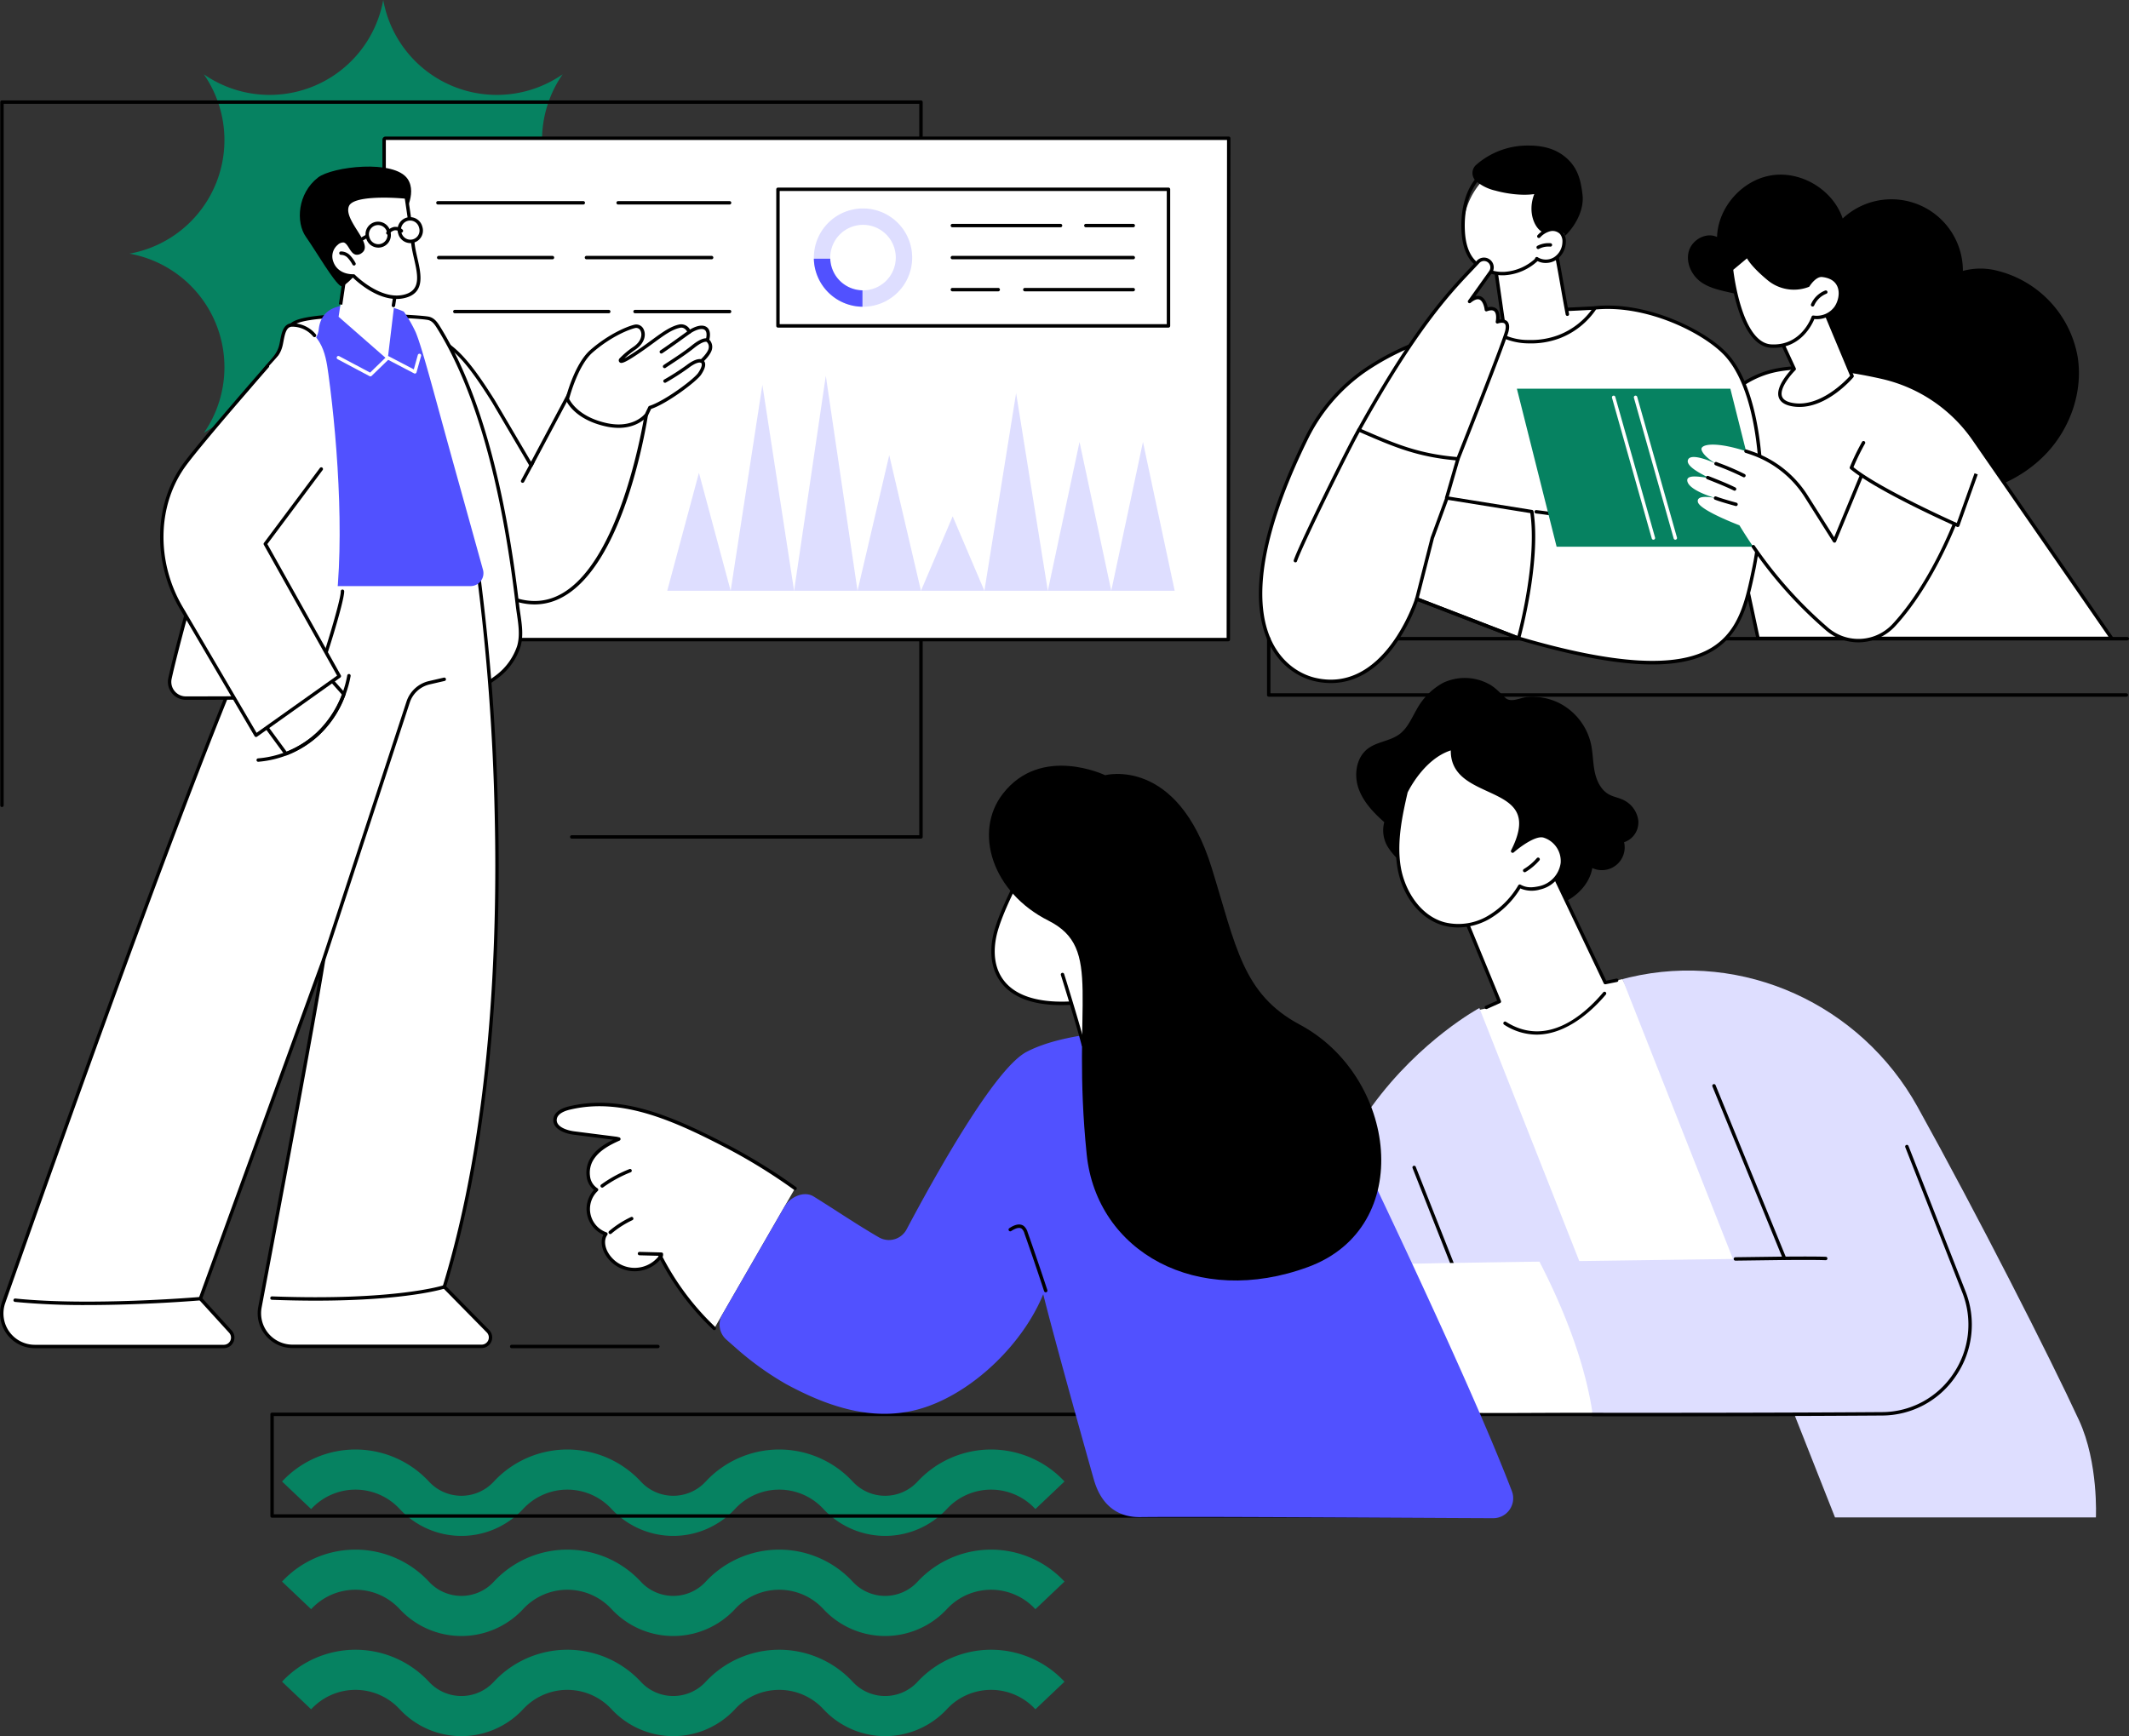 <svg xmlns="http://www.w3.org/2000/svg" width="746.888" height="609.206" viewBox="0 0 746.888 609.206"><rect x="0" y="0" width="746.888" height="609.206" fill="#333333" stroke="none"/><g transform="translate(-1001.056 -209.015)"><g transform="translate(-922.863 -156.982)"><g transform="translate(2022.863 874.632)"><path d="M2234.442,904.94a29.581,29.581,0,0,1-21.62-9.409,21.115,21.115,0,0,0-31.088,0,29.545,29.545,0,0,1-43.24,0,21.116,21.116,0,0,0-31.089,0,29.544,29.544,0,0,1-43.24,0,21.115,21.115,0,0,0-31.089,0l-10.213-9.685a35.187,35.187,0,0,1,51.515,0,15.473,15.473,0,0,0,22.814,0,35.186,35.186,0,0,1,51.514,0,15.473,15.473,0,0,0,22.814,0,35.186,35.186,0,0,1,51.514,0,15.473,15.473,0,0,0,22.814,0,35.186,35.186,0,0,1,51.514,0l-10.212,9.685a21.115,21.115,0,0,0-31.089,0A29.581,29.581,0,0,1,2234.442,904.94Z" transform="translate(-2022.863 -874.632)" fill="#068261"></path></g><g transform="translate(2022.863 909.763)"><path d="M2234.442,954.858a29.581,29.581,0,0,1-21.62-9.409,21.114,21.114,0,0,0-31.088,0,29.545,29.545,0,0,1-43.24,0,21.115,21.115,0,0,0-31.089,0,29.544,29.544,0,0,1-43.24,0,21.114,21.114,0,0,0-31.089,0l-10.213-9.685a35.186,35.186,0,0,1,51.515,0,15.475,15.475,0,0,0,22.814,0,35.185,35.185,0,0,1,51.514,0,15.475,15.475,0,0,0,22.814,0,35.185,35.185,0,0,1,51.514,0,15.474,15.474,0,0,0,22.814,0,35.186,35.186,0,0,1,51.514,0l-10.212,9.686a21.114,21.114,0,0,0-31.089,0A29.583,29.583,0,0,1,2234.442,954.858Z" transform="translate(-2022.863 -924.55)" fill="#068261"></path></g><g transform="translate(2022.863 944.894)"><path d="M2234.442,1004.777a29.581,29.581,0,0,1-21.62-9.409,21.115,21.115,0,0,0-31.088,0,29.545,29.545,0,0,1-43.24,0,21.116,21.116,0,0,0-31.089,0,29.544,29.544,0,0,1-43.24,0,21.115,21.115,0,0,0-31.089,0l-10.213-9.685a35.187,35.187,0,0,1,51.515,0,15.474,15.474,0,0,0,22.814,0,35.186,35.186,0,0,1,51.514,0,15.474,15.474,0,0,0,22.814,0,35.186,35.186,0,0,1,51.514,0,15.473,15.473,0,0,0,22.814,0,35.186,35.186,0,0,1,51.514,0l-10.212,9.685a21.115,21.115,0,0,0-31.089,0A29.584,29.584,0,0,1,2234.442,1004.777Z" transform="translate(-2022.863 -974.469)" fill="#068261"></path></g></g><g transform="translate(-2983.597 -178.638)"><path d="M4171.978,440.535h0a40.494,40.494,0,0,1-26.07-62.939h0a40.493,40.493,0,0,1-62.939-26.07h0a40.493,40.493,0,0,1-62.938,26.07h0a40.493,40.493,0,0,1-26.07,62.938h0a40.493,40.493,0,0,1,26.07,62.939h0a40.493,40.493,0,0,1,62.938,26.07h0a40.493,40.493,0,0,1,62.939-26.07h0a40.493,40.493,0,0,1,26.07-62.939Z" transform="translate(36.129 36.128)" fill="#068261"></path></g><g transform="translate(667.178 -90.759)"><g transform="translate(333.878 335)"><path d="M657.194,594.049H534.7a.6.6,0,1,1,0-1.2h121.9V336.2h-321.2V582.362a.6.6,0,0,1-1.2,0V335.6a.6.6,0,0,1,.6-.6h322.4a.6.6,0,0,1,.6.6V593.45A.6.6,0,0,1,657.194,594.049Z" transform="translate(-334.109 -335)"></path><g transform="translate(134.155 12.684)"><path d="M1125.7,559.783H829.538V384.391a.533.533,0,0,1,.533-.533h295.77Z" transform="translate(-828.939 -383.259)" fill="#fff"></path><path d="M1124.1,558.778H827.933a.6.6,0,0,1-.6-.6V382.786a1.134,1.134,0,0,1,1.133-1.132h295.77a.6.6,0,0,1,.6.6l-.141,175.925A.6.6,0,0,1,1124.1,558.778Zm-295.562-1.2H1123.5l.14-174.726h-295.1Z" transform="translate(-827.334 -381.654)"></path><g transform="translate(138.173 17.918)"><rect width="136.995" height="47.927" transform="translate(0.599 0.599)" fill="#fff"></rect><path d="M1473.165,496.687h-137a.6.6,0,0,1-.6-.6V448.16a.6.6,0,0,1,.6-.6h137a.6.6,0,0,1,.6.6v47.928A.6.6,0,0,1,1473.165,496.687Zm-136.4-1.2h135.8V448.76h-135.8Z" transform="translate(-1335.57 -447.561)"></path><g transform="translate(13.172 7.32)"><path d="M1401.272,474.484a17.244,17.244,0,1,0,17.253,17.243A17.248,17.248,0,0,0,1401.272,474.484Zm0,28.735a11.492,11.492,0,1,1,11.5-11.492A11.495,11.495,0,0,1,1401.272,503.219Z" transform="translate(-1384.019 -474.484)" fill="#dedeff"></path><path d="M1389.81,539.32h-5.755a17.242,17.242,0,0,0,17.052,16.855v-5.752A11.491,11.491,0,0,1,1389.81,539.32Z" transform="translate(-1384.045 -521.693)" fill="#5151ff"></path></g><g transform="translate(61.183 12.725)"><path d="M1577.3,578.242h-16.083a.6.6,0,1,1,0-1.2H1577.3a.6.6,0,1,1,0,1.2Z" transform="translate(-1560.617 -554.566)"></path><path d="M1692.745,578.242h-38.03a.6.6,0,1,1,0-1.2h38.03a.6.6,0,1,1,0,1.2Z" transform="translate(-1628.697 -554.566)"></path><path d="M1624.666,536.9h-63.449a.6.6,0,1,1,0-1.2h63.449a.6.6,0,1,1,0,1.2Z" transform="translate(-1560.617 -524.466)"></path><path d="M1599.16,495.566h-37.944a.6.6,0,1,1,0-1.2h37.944a.6.6,0,0,1,0,1.2Z" transform="translate(-1560.617 -494.367)"></path><path d="M1750.075,495.566h-16.624a.6.6,0,1,1,0-1.2h16.624a.6.6,0,0,1,0,1.2Z" transform="translate(-1686.026 -494.367)"></path></g></g><g transform="translate(99.919 83.952)"><path d="M1217.113,857.086H1194.86l11.127-41.395Z" transform="translate(-1194.86 -781.642)" fill="#dedeff"></path><path d="M1298.965,774.44h-22.253l11.126-72.253Z" transform="translate(-1254.459 -698.997)" fill="#dedeff"></path><path d="M1380.818,765.894h-22.253l11.127-75.444Z" transform="translate(-1314.058 -690.45)" fill="#dedeff"></path><path d="M1462.67,840.514h-22.253l11.127-47.583Z" transform="translate(-1373.658 -765.07)" fill="#dedeff"></path><path d="M1544.522,898.015h-22.253L1533.4,871.9Z" transform="translate(-1433.257 -822.571)" fill="#dedeff"></path><path d="M1626.375,782.154h-22.253l11.126-69.373Z" transform="translate(-1492.856 -706.71)" fill="#dedeff"></path><path d="M1708.227,828.077h-22.253L1697.1,775.85Z" transform="translate(-1552.456 -752.633)" fill="#dedeff"></path><path d="M1790.079,828.077h-22.253l11.126-52.226Z" transform="translate(-1612.055 -752.633)" fill="#dedeff"></path></g><g transform="translate(18.879 22.657)"><path d="M1169,466.192h-39.094a.6.6,0,1,1,0-1.2H1169a.6.6,0,1,1,0,1.2Z" transform="translate(-1066.089 -464.993)"></path><path d="M948.371,466.192h-51a.6.6,0,1,1,0-1.2h51a.6.6,0,1,1,0,1.2Z" transform="translate(-896.776 -464.993)"></path></g><g transform="translate(19.161 41.882)"><path d="M1132.971,536.9h-43.9a.6.6,0,1,1,0-1.2h43.9a.6.6,0,0,1,0,1.2Z" transform="translate(-1036.641 -535.705)"></path><path d="M938.31,536.9h-39.9a.6.6,0,0,1,0-1.2h39.9a.6.6,0,1,1,0,1.2Z" transform="translate(-897.814 -535.705)"></path></g><g transform="translate(24.813 60.817)"><path d="M1184.895,606.555h-33.16a.6.6,0,1,1,0-1.2h33.16a.6.6,0,1,1,0,1.2Z" transform="translate(-1087.917 -605.356)"></path><path d="M973.186,606.555H919.2a.6.6,0,1,1,0-1.2h53.984a.6.6,0,1,1,0,1.2Z" transform="translate(-918.602 -605.356)"></path></g></g><g transform="translate(94.85 202.667)"><g transform="translate(0 257.794)"><path d="M1096.876,2065.572H683.361a.6.6,0,0,1-.6-.6V2029.29a.6.6,0,0,1,.6-.6h605.648a.6.6,0,1,1,0,1.2H683.961v34.484h412.915a.6.6,0,0,1,0,1.2Z" transform="translate(-682.762 -2028.691)"></path></g><g transform="translate(364.694)"><g transform="translate(0 102.667)"><path d="M2237.581,1501.028l1.663-21.124,49.967-10.736,72.006,144.913-88.04-2.975Z" transform="translate(-2179.569 -1466.157)" fill="#fff"></path><g transform="translate(0 13.154)"><path d="M2139.618,1648.284l-55.979-141.805s-82.6,44.332-53.062,141.805Z" transform="translate(-2024.198 -1506.479)" fill="#dedeff"></path><path d="M2182.762,1776.28a.6.6,0,0,1-.557-.38l-25.627-64.92a.6.6,0,1,1,1.114-.44l25.627,64.92a.6.6,0,0,1-.557.82Z" transform="translate(-2120.557 -1654.786)"></path></g><path d="M2427.49,1461.105l74.569,188.9h91.52s.966-19.171-5.914-34.083c-10.266-22.249-35.922-72.632-56.675-110.036-19.9-35.861-61.14-54.814-101.069-45.384Q2428.706,1460.787,2427.49,1461.105Z" transform="translate(-2317.848 -1458.095)" fill="#dedeff"></path><g transform="translate(9.776 39.833)"><path d="M2406.341,1667.361l-24.745-60.546,67.683,21.363,20.032,51.07a31.1,31.1,0,0,1-28.751,42.447c-31.837.22-71.432.413-101.51.381-3.2-21.233-12.962-42.453-18.681-53.546C2364.264,1667.9,2406.341,1667.361,2406.341,1667.361Z" transform="translate(-2249.626 -1606.215)" fill="#dedeff"></path><path d="M2551.5,1666.578a.6.6,0,0,1-.008-1.2l16.336-.212-24.412-59.732a.6.6,0,0,1,1.11-.454l24.745,60.546a.6.6,0,0,1-.548.826l-17.217.224Z" transform="translate(-2412.001 -1604.609)"></path><path d="M2405.122,1778.383c-7.223,0-13.277,0-17.645-.009a.6.6,0,1,1,0-1.2c17.672.019,62.936.034,101.469-.233a30.111,30.111,0,0,0,25.034-13.457,30.69,30.69,0,0,0,3.2-28.409l-20.032-51.07a.6.6,0,1,1,1.116-.438l20.032,51.07a31.887,31.887,0,0,1-3.324,29.519,31.3,31.3,0,0,1-26.018,13.984C2459.943,1778.342,2427.118,1778.383,2405.122,1778.383Z" transform="translate(-2298.053 -1661.825)"></path><path d="M2066.146,1834.981c12.978-.36,38.264-.779,64.754-1.161,5.719,11.093,15.4,31.795,18.6,53.028-24.687-.026-42.878.328-45.182-.216-7.433-1.754-7.285-10.122-7.285-10.122-10.87-2.079-4.84-10.789-4.84-10.789-16.545-9.02-1.932-15.2-1.932-15.2l-24.735-3.261a6.167,6.167,0,0,1,.625-12.278Z" transform="translate(-2060.157 -1771.505)" fill="#fff"></path><path d="M2649.427,1828.508h-.024c-3.067-.119-8.558-.092-12.568-.072l-1.843.009h0a.6.6,0,0,1,0-1.2l1.841-.008c4.021-.02,9.527-.047,12.62.073a.6.6,0,0,1-.023,1.2Z" transform="translate(-2478.275 -1766.698)"></path></g></g><g transform="translate(16.239)"><path d="M2154.826,1089.116a21.4,21.4,0,0,1,11.453,14.458c.7,3.191.656,6.506,1.3,9.71s2.158,6.479,5.022,8.053c1.434.788,3.084,1.083,4.589,1.726a9.314,9.314,0,0,1,5.7,7.451,7.331,7.331,0,0,1-4.986,7.589,8,8,0,0,1-11.15,9.064c-1.1,6.3-6.6,11.172-12.693,13.114s-12.7,1.409-19,.257c-11.923-2.182-23.561-6.594-33.281-13.832a24.661,24.661,0,0,1-6.564-6.645,11.1,11.1,0,0,1-1.442-8.994c-3.794-3.353-7.439-7.171-9.071-11.962s-.737-10.761,3.293-13.826c3.257-2.477,7.828-2.645,11.106-5.093,2.847-2.126,4.257-5.6,6.037-8.677a23.238,23.238,0,0,1,9.266-9.337,17.8,17.8,0,0,1,15.6.185c2.62,1.279,4.184,3.163,6.256,5.084,2,1.858,5.219-.1,7.7-.3A21.291,21.291,0,0,1,2154.826,1089.116Z" transform="translate(-2083.929 -1080.459)"></path><g transform="translate(13.925 24.016)"><path d="M2234.243,1366.179l4.56-2.044-10.981-26.689s-4.141-35.517,29.6-18.911l18.527,38.952,3.115-.63S2257.164,1390.889,2234.243,1366.179Z" transform="translate(-2202.51 -1274.606)" fill="#fff"></path><path d="M2285.373,1500.475a20.971,20.971,0,0,1-11.408-3.5.6.6,0,0,1,.643-1.012c14.449,9.182,27.6-2.533,34.159-10.333a.6.6,0,0,1,.918.772C2305.566,1491.3,2296.38,1500.475,2285.373,1500.475Z" transform="translate(-2236.022 -1399.339)"></path><path d="M2232.606,1365.176a.6.6,0,0,1-.246-1.146l4.03-1.806-10.76-26.152a.585.585,0,0,1-.041-.159c-.075-.637-1.722-15.677,6.744-21.654,5.281-3.729,13.261-3.01,23.717,2.136a.6.6,0,0,1,.277.281l18.326,38.53,3.519-.711a.6.6,0,1,1,.238,1.175l-3.978.8a.6.6,0,0,1-.66-.33l-18.437-38.764c-9.938-4.855-17.442-5.576-22.308-2.143-7.586,5.353-6.373,19.276-6.255,20.459l10.949,26.609a.6.6,0,0,1-.31.775l-4.561,2.044A.6.6,0,0,1,2232.606,1365.176Z" transform="translate(-2200.873 -1273.004)"></path><path d="M2180.177,1219.452a30.8,30.8,0,0,1-11.2,11.125,20.916,20.916,0,0,1-15.437,2.095c-8.581-2.4-14.222-11.074-15.688-19.859s.445-17.744,2.424-26.428c0,0,5.843-12.593,16.333-15.386-1.175,19.474,34.069,10.558,21.072,36.152,0,0,7.192-6.359,10.945-5.34a9.2,9.2,0,0,1,6.5,9.555,10.333,10.333,0,0,1-8,8.673C2184.809,1220.546,2182.605,1220.778,2180.177,1219.452Z" transform="translate(-2136.736 -1170.4)" fill="#fff"></path><path d="M2156.9,1232.328a18.98,18.98,0,0,1-5.111-.684c-8.107-2.267-14.434-10.25-16.118-20.337-1.541-9.231.661-18.895,2.43-26.659a.612.612,0,0,1,.04-.119c.243-.525,6.084-12.88,16.723-15.713a.6.6,0,0,1,.752.616c-.5,8.223,5.663,11.058,12.183,14.059,4.742,2.182,9.644,4.439,11.233,9.008,1.017,2.923.593,6.523-1.3,10.957,2.495-1.872,6.716-4.572,9.46-3.827a9.862,9.862,0,0,1,6.942,10.2,10.915,10.915,0,0,1-8.464,9.2,10.172,10.172,0,0,1-6.86-.391,31.182,31.182,0,0,1-11.136,10.868A22.627,22.627,0,0,1,2156.9,1232.328Zm-17.645-47.35c-1.743,7.651-3.9,17.158-2.4,26.131,1.317,7.891,6.546,16.944,15.259,19.38a20.28,20.28,0,0,0,14.988-2.043,30.231,30.231,0,0,0,10.981-10.912.6.6,0,0,1,.8-.213c2.128,1.162,4.078,1.064,6.536.529a9.687,9.687,0,0,0,7.527-8.149,8.621,8.621,0,0,0-6.063-8.915c-2.825-.766-8.457,3.5-10.391,5.211a.6.6,0,0,1-.931-.721c2.657-5.231,3.424-9.282,2.345-12.383-1.422-4.087-5.882-6.14-10.6-8.313-6.39-2.941-12.99-5.979-12.908-14.375C2145.108,1173.185,2139.672,1184.106,2139.252,1184.978Z" transform="translate(-2135.147 -1168.795)"></path><path d="M2299.726,1317.356a.6.6,0,0,1-.308-1.114,18.825,18.825,0,0,0,4.581-3.853.6.6,0,0,1,.907.783,20.032,20.032,0,0,1-4.872,4.1A.6.6,0,0,1,2299.726,1317.356Z" transform="translate(-2254.545 -1273.199)"></path></g></g></g><g transform="translate(99.26 30.789)"><g transform="translate(0 91.809)"><g transform="translate(0 26.481)"><path d="M1111.28,1646.215c-17.528-9.149-37.066-18.578-56.275-13.887-2.158.526-4.646,1.653-4.906,3.858-.36,3.039,3.583,4.5,6.621,4.884l14.966,1.906.787.2c-3.664,1.639-7.41,3.663-9.494,7.093s-1.754,8.616,1.677,10.7a9.3,9.3,0,0,0,3.279,15.529c-1.413,1.894-.984,4.635.175,6.693a11.362,11.362,0,0,0,18.988,1.249c-.05-.1-.1-.191-.153-.288l.422-.075c-.086.124-.179.243-.269.363a93.377,93.377,0,0,0,14.915,21.238c1.271,1.358,2.591,2.668,3.931,3.957l28.322-49.133A201.039,201.039,0,0,0,1111.28,1646.215Z" transform="translate(-1049.475 -1630.465)" fill="#fff"></path><path d="M1104.335,1708.577a.6.6,0,0,1-.416-.168c-1.573-1.514-2.829-2.778-3.953-3.98a93.793,93.793,0,0,1-14.592-20.565,11.956,11.956,0,0,1-19.4-2.038c-1.01-1.8-1.683-4.523-.541-6.7a9.9,9.9,0,0,1-3.315-15.729,7.166,7.166,0,0,1-2.577-4.859,9.85,9.85,0,0,1,1.312-6.241c1.841-3.03,4.853-4.971,8.033-6.524l-13.856-1.765c-3.543-.451-7.54-2.175-7.14-5.549.24-2.033,2.144-3.585,5.36-4.37,18.87-4.608,37.585,3.964,56.695,13.938A199.31,199.31,0,0,1,1133,1658.355a.6.6,0,1,1-.692.979,198.117,198.117,0,0,0-22.917-14.241c-18.9-9.865-37.391-18.345-55.855-13.836-1.561.381-4.215,1.322-4.453,3.346-.317,2.677,3.686,3.911,6.1,4.219l14.966,1.906a.574.574,0,0,1,.069.013l.787.2a.6.6,0,0,1,.1,1.129c-3.609,1.614-7.224,3.562-9.226,6.856a8.625,8.625,0,0,0-1.147,5.468,5.823,5.823,0,0,0,2.623,4.409.6.6,0,0,1,.1.948,8.706,8.706,0,0,0,3.068,14.529.6.6,0,0,1,.28.923c-1.339,1.8-.72,4.376.216,6.041a10.761,10.761,0,0,0,17.757,1.476.6.6,0,0,1,.452-.811l.422-.075a.6.6,0,0,1,.6.932l-.058.081a92.574,92.574,0,0,0,14.649,20.768c1.109,1.186,2.351,2.436,3.908,3.935a.6.6,0,0,1-.415,1.031Z" transform="translate(-1047.867 -1628.812)"></path><path d="M1109.33,1720.795a.6.6,0,0,1-.352-1.085,45.125,45.125,0,0,1,9.887-5.415.6.6,0,1,1,.44,1.115,43.949,43.949,0,0,0-9.625,5.271A.594.594,0,0,1,1109.33,1720.795Z" transform="translate(-1092.184 -1691.024)"></path><path d="M1119.728,1782.075a.6.6,0,0,1-.388-1.057,34.529,34.529,0,0,1,7.68-4.926.6.6,0,0,1,.508,1.086,33.354,33.354,0,0,0-7.413,4.755A.6.6,0,0,1,1119.728,1782.075Z" transform="translate(-1099.754 -1736.01)"></path><path d="M1165.166,1822.636h-.016l-7.675-.2a.6.6,0,0,1,.03-1.2l7.676.2a.6.6,0,0,1-.015,1.2Z" transform="translate(-1127.25 -1768.925)"></path></g><g transform="translate(58.324)"><path d="M1533.771,1703.66a7.015,7.015,0,0,0,6.583-9.52c-15.692-41.01-55.7-123.614-62.458-137.674-2.579-5.369-5.237-10.85-9.453-15.06-9.707-9.692-25-10.387-38.712-9.877-17.225.641-44.323.509-59.607,8.472-11.126,5.8-31.777,42.833-42.117,62.312a7.019,7.019,0,0,1-9.72,2.777c-8.049-4.67-15.466-9.749-22.9-14.339-3.375-2.084-8.259.186-10.239,3.621l-21.808,37.833a7.022,7.022,0,0,0,1.4,8.737q1.385,1.24,2.793,2.454a105.4,105.4,0,0,0,18.123,13.149c15.852,8.634,32.673,13.907,49.694,7.893s33.552-22.38,40.453-39.053l.148-.3c3.72,15.021,15.451,56.948,17.789,65.13,2.115,7.4,7.034,13.163,16.237,13.058C1430.838,1703.038,1501.642,1703.546,1533.771,1703.66Z" transform="translate(-1262.399 -1531.406)" fill="#5151ff"></path><path d="M1648.262,1809.664a.6.6,0,0,1-.57-.413c-2.218-6.76-4.536-13.567-6.89-20.23a3.443,3.443,0,0,0-.934-1.649c-.771-.587-2.033-.313-3.749.817a.6.6,0,0,1-.659-1c.815-.536,3.3-2.168,5.134-.771a4.5,4.5,0,0,1,1.339,2.205c2.355,6.671,4.677,13.486,6.9,20.255a.6.6,0,0,1-.383.756A.593.593,0,0,1,1648.262,1809.664Z" transform="translate(-1533.841 -1716.686)"></path></g></g><g transform="translate(152.825)"><g transform="translate(0.837 16.413)"><path d="M1645.841,1322.34c32.964-3.261,22.4-41.734,22.4-41.734l-29.867-23.176-1.474-1.144s-16.354,26.477-20.477,40.67C1612.677,1309.867,1617.371,1325.157,1645.841,1322.34Z" transform="translate(-1614.703 -1255.687)" fill="#fff"></path><path d="M1637.638,1321.678c-9.671,0-16.623-2.481-20.716-7.406-5.312-6.393-3.969-14.7-2.694-19.089,4.1-14.108,20.378-40.552,20.542-40.817a.6.6,0,0,1,.877-.159l31.341,24.32a.6.6,0,0,1,.21.315c.218.8,5.248,19.623-3.348,32.131-4.121,6-10.707,9.48-19.574,10.358Q1640.769,1321.678,1637.638,1321.678Zm-2.2-66.113c-2.39,3.927-16.343,27.146-20.063,39.952-1.208,4.157-2.493,12.021,2.466,17.988,4.639,5.583,13.738,7.877,26.313,6.632,8.5-.841,14.793-4.153,18.7-9.844,7.838-11.4,3.738-28.928,3.23-30.945Z" transform="translate(-1613.078 -1254.082)"></path><path d="M1713.55,1425.164c-1.379-.677-.953.161-1.329-1.334-1.3-5.16-6.812-23.75-7.984-27.427-1.5-4.7,3.873-18.749,7.156-22.56s13.313-3.16,15.119,2.8,5.188,5.652,7.97,4.511l15.283,41.01A155.681,155.681,0,0,0,1713.55,1425.164Z" transform="translate(-1679.265 -1339.551)" fill="#fff"></path><path d="M1828.3,1445.336a.6.6,0,0,1-.558-.38l-14.951-38.009a.6.6,0,1,1,1.116-.439l14.95,38.009a.6.6,0,0,1-.558.819Z" transform="translate(-1758.464 -1364.791)"></path><path d="M1710.641,1486.951a.6.6,0,0,1-.581-.453c-1.472-5.822-6.336-21.671-7.31-24.724a.6.6,0,0,1,1.143-.364c1.011,3.172,5.825,18.847,7.33,24.8a.6.6,0,0,1-.434.728A.61.61,0,0,1,1710.641,1486.951Z" transform="translate(-1678.351 -1404.74)"></path></g><path d="M1650.768,1197.046s25.233-6.744,37.377,32.508c8.58,27.73,10.87,44.319,30.9,55.013,34.04,18.175,40.866,71.017,2.99,85.021-38.892,14.379-74.23-5.2-77.744-39.509-5.482-53.513,6.149-72.16-13.456-82.02s-26.413-31.007-15.948-44.511C1628.306,1186.231,1650.768,1197.046,1650.768,1197.046Z" transform="translate(-1609.998 -1193.71)"></path></g></g></g><g transform="translate(0 23.229)"><g transform="translate(101.449 51.623)"><g transform="translate(32.432 3.693)"><g transform="translate(0 1.624)"><path d="M828.532,632.281a37.542,37.542,0,0,1,5.185-.171c15.977.525,21.871,6.425,33.435,24.773l13.227,22.466,13.6-25.532,27.05,6.255s-13.172,92.011-56.152,61.211L858.1,717.34Z" transform="translate(-827.932 -631.487)" fill="#fff"></path><path d="M879.982,726.579c-5.39,0-11.1-2.143-17.062-6.415l-6.725-3.911a.6.6,0,0,1-.265-.321l-29.571-85.06a.6.6,0,0,1,.5-.793,38.288,38.288,0,0,1,5.268-.174c15.962.525,22.174,6.413,33.922,25.053l12.694,21.559,13.1-24.588a.6.6,0,0,1,.664-.3l27.05,6.255a.6.6,0,0,1,.458.669c-.328,2.291-8.306,56.222-32.161,66.4A19.869,19.869,0,0,1,879.982,726.579Zm-22.992-11.25,6.581,3.83c8.64,6.189,16.637,7.757,23.813,4.694,21.992-9.387,30.449-59.146,31.36-64.928l-26.06-6.026L879.3,678.026a.6.6,0,0,1-1.046.022L865.03,655.582c-11.664-18.506-17.4-23.968-32.939-24.478a37.915,37.915,0,0,0-4.348.1Z" transform="translate(-826.326 -629.882)"></path></g><path d="M1006.636,808.024a.6.6,0,0,1-.527-.883l3.479-6.483a.6.6,0,1,1,1.056.567l-3.48,6.483A.6.6,0,0,1,1006.636,808.024Z" transform="translate(-957.179 -752.375)"></path><g transform="translate(64.544)"><g transform="translate(0.564 0.599)"><path d="M1114.042,626.81c-2.065-.917-5.38,1.426-5.38,1.426s-1.08-2.5-3.263-2.079c-4.659.889-8.939,5.409-16.941,10.508-4.127,2.63-4.035,1.753-3.914,1.324a30.122,30.122,0,0,1,4.98-4.154c4.75-3.357,2.862-8.246,0-7.574s-9.107,3.449-15.152,8.678c-5.557,4.806-8.562,17.348-8.562,17.348,9.258,11.409,20.572,9.014,25.05,7.436a4.86,4.86,0,0,0,2.761-2.492l1.191-2.488c5.456-1.722,15.873-9.492,17.445-11.823,2.623-3.889.638-4.461.638-4.461s2.968-2.659,3.158-4.581a2.869,2.869,0,0,0-1.073-2.731S1116.108,627.727,1114.042,626.81Z" transform="translate(-1065.81 -626.11)" fill="#fff"></path></g><path d="M1190.407,677.2a.6.6,0,0,1-.3-1.12,87.28,87.28,0,0,0,7.812-5.022c3.552-2.733,5.17-2.177,5.459-2.037a.6.6,0,0,1-.5,1.091c-.073-.021-1.324-.34-4.233,1.9a86.7,86.7,0,0,1-7.949,5.113A.6.6,0,0,1,1190.407,677.2Z" transform="translate(-1155.532 -656.654)"></path><path d="M1189.871,652.543a.6.6,0,0,1-.366-1.074c.225-.173.8-.546,1.663-1.112,2.133-1.392,5.7-3.722,8.25-5.783,3.849-3.114,5.377-2.561,5.754-2.317l-.652,1.006a.157.157,0,0,0,.05.028c-.013,0-1.154-.409-4.4,2.215-2.6,2.1-6.2,4.45-8.348,5.855-.781.51-1.4.914-1.586,1.058A.6.6,0,0,1,1189.871,652.543Z" transform="translate(-1155.143 -637.123)"></path><path d="M1185.636,639.889a.6.6,0,0,1-.33-1.1c2.67-1.756,9.744-6.9,9.815-6.947a.6.6,0,0,1,.7.97c-.071.052-7.168,5.207-9.861,6.979A.6.6,0,0,1,1185.636,639.889Z" transform="translate(-1152.058 -629.601)"></path><path d="M1082.331,660.277a20.9,20.9,0,0,1-4.591-.538c-11.248-2.532-13.859-9.11-13.965-9.389a.6.6,0,0,1-.021-.356c.123-.5,3.08-12.237,8.716-17.111,6.517-5.636,12.928-8.226,15.407-8.808a2.827,2.827,0,0,1,3.284,1.735c.838,1.863.3,4.722-2.8,6.911a37.876,37.876,0,0,0-3.979,3.147c.5-.252,1.22-.659,2.246-1.312,2.82-1.8,5.178-3.524,7.258-5.047,3.773-2.763,6.752-4.945,9.892-5.544a3.549,3.549,0,0,1,3.593,1.816c1.105-.665,3.591-1.928,5.406-1.122,2.082.924,1.631,3.648,1.375,4.677a3.579,3.579,0,0,1,.989,3c-.162,1.636-1.922,3.572-2.838,4.478a1.768,1.768,0,0,1,.275.5c.371,1.02-.078,2.481-1.334,4.343-1.581,2.345-11.758,10.034-17.512,11.978l-1.08,2.257a.656.656,0,0,1-.059.1C1092.439,656.192,1089.313,660.277,1082.331,660.277Zm-17.362-10.191c.473.994,3.421,6.319,13.035,8.483,9.091,2.046,13.164-2.715,13.594-3.258l1.163-2.431a.6.6,0,0,1,.36-.313c5.389-1.7,15.633-9.369,17.128-11.587,1.4-2.075,1.306-2.973,1.2-3.263a.5.5,0,0,0-.231-.286.6.6,0,0,1-.234-1.023c.777-.7,2.825-2.81,2.962-4.194a2.292,2.292,0,0,0-.805-2.171.61.61,0,0,1-.241-.688c.009-.029.932-2.916-.612-3.6-1.439-.639-3.947.771-4.792,1.368a.6.6,0,0,1-.9-.251c-.036-.082-.926-2.049-2.6-1.729-2.875.549-5.615,2.556-9.409,5.334-2.095,1.534-4.469,3.273-7.322,5.091-3.42,2.179-4.1,2.064-4.544,1.736a.915.915,0,0,1-.269-1.079.6.6,0,0,1,.13-.237,30.3,30.3,0,0,1,5.082-4.244c2.541-1.8,3.035-4.026,2.4-5.44a1.663,1.663,0,0,0-1.917-1.061c-2.38.559-8.557,3.064-14.9,8.548C1068.288,638.085,1065.381,648.526,1064.969,650.087Zm27.142,5.541h0Z" transform="translate(-1063.736 -623.908)"></path></g></g><path d="M757.628,613.514c1.83.477,2.761,2.109,3.749,3.718,16.442,26.777,23.814,66.652,27.351,97.1.557,4.794,1.812,9.68.442,14.308a22,22,0,0,1-7.594,10.546,65.717,65.717,0,0,1-11.278,6.827c-5.416-12.227-6.974-44.558-11.309-57.207-4.2-12.256-8.411-24.549-11.063-37.229-1.858-8.881-31.3-8.091-31.042-17.173.073-2.578-9.177-16.471-7.45-18.581C713.567,610.768,754.072,612.587,757.628,613.514Z" transform="translate(-708.624 -611.851)" fill="#fff"></path><path d="M768.707,745.082a.6.6,0,0,1-.548-.356c-2.993-6.756-4.8-19.444-6.55-31.714-1.456-10.212-2.83-19.857-4.779-25.542-4.138-12.075-8.418-24.561-11.082-37.3-.834-3.982-8.23-5.984-15.383-7.919-8.134-2.2-15.816-4.28-15.672-9.394.026-.913-1.689-4.2-3.2-7.1-3.344-6.41-5.289-10.406-4.112-11.843,4.394-5.37,45.559-3.353,48.809-2.505,1.987.518,3,2.177,3.984,3.781l.125.2c13.2,21.5,22.43,54.246,27.435,97.341.115.994.265,2.015.409,3,.557,3.815,1.133,7.76.012,11.546a22.53,22.53,0,0,1-7.792,10.843,66.385,66.385,0,0,1-11.379,6.892A.6.6,0,0,1,768.707,745.082ZM733.5,611.524c-11.387,0-23.2.715-25.195,3.149-.76.929,2.5,7.175,4.248,10.53,2.091,4.008,3.37,6.523,3.338,7.688-.118,4.169,7.458,6.219,14.786,8.2,7.5,2.03,15.26,4.129,16.243,8.831,2.65,12.667,6.917,25.117,11.044,37.157,1.985,5.792,3.368,15.492,4.832,25.761,1.687,11.837,3.43,24.066,6.209,30.811a62.319,62.319,0,0,0,10.6-6.464A21.345,21.345,0,0,0,787,726.94c1.046-3.533.489-7.345-.048-11.032-.146-.995-.3-2.024-.413-3.036-4.985-42.92-14.159-75.506-27.267-96.852l-.125-.205c-.9-1.466-1.745-2.85-3.264-3.246C754.236,612.138,744.053,611.524,733.5,611.524Z" transform="translate(-707.034 -610.326)"></path></g><g transform="translate(0 141.694)"><path d="M503.247,943.83s21,143.379-11.872,250.815l15.307,15.558a3.119,3.119,0,0,1-2.218,5.307H438.083a11.6,11.6,0,0,1-11.385-13.761c5.637-29.809,18.738-99.464,22.322-121.871l-43.223,118.9,10.53,11.561a3.119,3.119,0,0,1-2.3,5.22H347.7a11.6,11.6,0,0,1-10.928-15.463c18.359-52.122,78.03-220.994,96.662-254.156Z" transform="translate(-335.499 -943.231)" fill="#fff"></path><path d="M412.405,1214.559H346.081a12.2,12.2,0,0,1-11.493-16.261c50.727-144.016,84.167-231.935,96.7-254.251a.6.6,0,0,1,.5-.305l69.811-2.115a.6.6,0,0,1,.611.512,782.887,782.887,0,0,1,6.4,85.192c1.04,44.908-1.276,110.044-18.187,165.544l15.057,15.3a3.718,3.718,0,0,1-2.645,6.328H436.462a12.2,12.2,0,0,1-11.974-14.472c5.066-26.789,16.627-88.241,21.258-115.459l-40.884,112.468,10.286,11.293a3.718,3.718,0,0,1-2.744,6.223ZM432.173,944.93C419.54,967.663,386.2,1055.377,335.719,1198.7a11,11,0,0,0,10.363,14.664h66.324a2.52,2.52,0,0,0,1.857-4.217l-10.53-11.561a.6.6,0,0,1-.12-.608l43.223-118.905a.6.6,0,0,1,1.155.3c-3.588,22.435-16.807,92.714-22.324,121.887a11,11,0,0,0,10.8,13.05h66.382a2.52,2.52,0,0,0,1.791-4.288l-15.306-15.558a.6.6,0,0,1-.146-.6c16.959-55.421,19.279-120.593,18.238-165.506a791.12,791.12,0,0,0-6.311-84.518Z" transform="translate(-333.878 -941.627)"></path><path d="M377.005,1882.246a252.979,252.979,0,0,1-25.312-1.1.6.6,0,0,1,.123-1.193c26.313,2.731,64.5-.511,64.887-.544a.6.6,0,1,1,.1,1.194C416.538,1880.628,397.481,1882.246,377.005,1882.246Z" transform="translate(-346.459 -1624.456)"></path><path d="M698.556,1869.622c-4.7,0-9.807-.09-15.346-.3a.6.6,0,0,1,.045-1.2c43.243,1.609,60.084-3.856,60.249-3.911a.6.6,0,1,1,.381,1.136C743.74,1865.4,730.74,1869.622,698.556,1869.622Z" transform="translate(-587.818 -1613.371)"></path><path d="M749.829,1179.594a.6.6,0,0,1-.57-.786l29.666-90.458a10.856,10.856,0,0,1,7.823-7.156l5.3-1.225a.6.6,0,0,1,.271,1.168l-5.3,1.225a9.649,9.649,0,0,0-6.954,6.361L750.4,1179.181A.6.6,0,0,1,749.829,1179.594Z" transform="translate(-636.309 -1042.347)"></path></g><g transform="translate(56.164 48.392)"><g transform="translate(46.219)"><path d="M714.477,697.251h58.684a4.519,4.519,0,0,0,4.363-5.72c-1.832-6.613-5.184-18.693-9.684-34.841-6.974-25.025-11.478-42.648-13.914-48.5a47.217,47.217,0,0,0-4.171-7.255,25.6,25.6,0,0,0-8.624-2.2c-9.156-.407-20.154-1.807-21.237,8.518a7.212,7.212,0,0,1-2.926,5.009l-6.5,4.809Z" transform="translate(-710.469 -598.438)" fill="#5151ff"></path><path d="M780.111,669.879a.6.6,0,0,1-.281-.07l-11.25-5.978a.6.6,0,0,1,.562-1.059l10.865,5.773,5.817-5.637a.6.6,0,0,1,.7-.1l8.813,4.609,1.41-5.074a.6.6,0,0,1,1.155.321l-1.609,5.789a.6.6,0,0,1-.856.371l-9.086-4.753-5.819,5.639A.6.6,0,0,1,780.111,669.879Z" transform="translate(-752.549 -644.65)" fill="#fff"></path></g><g transform="translate(35.509 130.828)"><path d="M696.916,1081.86l4.727,5.317a34.465,34.465,0,0,1-20.293,20.895l-8.068-10.989Z" transform="translate(-672.682 -1081.261)" fill="#fff"></path><path d="M679.745,1107.066a.6.6,0,0,1-.483-.245l-8.069-10.989a.6.6,0,0,1,.159-.859l23.635-15.222a.6.6,0,0,1,.772.106l4.727,5.317a.6.6,0,0,1,.129.563,35.389,35.389,0,0,1-20.656,21.291A.6.6,0,0,1,679.745,1107.066Zm-7.208-11.43,7.419,10.106a34.177,34.177,0,0,0,19.406-20.027l-4.159-4.678Z" transform="translate(-671.077 -1079.656)"></path></g><g transform="translate(2.735 6.581)"><path d="M586.2,640.267c2.8-3.286,4.578-4.058,5.582-8.255.675-2.821.816-6.882,3.71-7.137,0,0,5.827-.644,9.834,6.054,2.01,3.359,2.6,7.355,3.131,11.232,3.439,25.212,6.088,63.806,1.445,88.824-.666,3.589-3.346,18.7-11.387,22.543-5.139,2.454-11.613,1.929-17.31,1.929-5.824,0-25.807,2.069-27.314-1.922-.3-.782-1.243-1.294-1.149-3.257,2.64-11.837,12.088-49.716,18.849-72.894C576.377,661,581.762,645.477,586.2,640.267Z" transform="translate(-552.137 -624.257)" fill="#fff"></path><path d="M558.385,754.778h-1.564a6.29,6.29,0,0,1-6.151-7.626c4.23-19.385,26.319-97.1,32.716-107.587a25.4,25.4,0,0,1,2.789-3.616c1.516-1.727,2.825-3.219,3.415-5.687.12-.5.223-1.044.327-1.6.486-2.561,1.091-5.749,3.913-6a10.729,10.729,0,0,1,8.606,3.894.6.6,0,0,1-.891.8,9.543,9.543,0,0,0-7.6-3.5c-1.792.158-2.312,2.184-2.851,5.029-.109.572-.215,1.133-.34,1.652-.659,2.756-2.127,4.428-3.679,6.2a24.428,24.428,0,0,0-2.667,3.45c-6.351,10.412-28.348,87.879-32.569,107.219a5.091,5.091,0,0,0,4.981,6.172c10.226,0,27.959-.03,31.949-.3,6.644-.458,11.824-3.216,13.856-7.38,1.622-3.325,8.636-26.113,8.546-29.192a.6.6,0,0,1,.582-.617h.018a.6.6,0,0,1,.6.582c.1,3.55-7.224,26.794-8.667,29.753-3.2,6.564-11.452,7.817-14.851,8.05C585.025,754.734,568.772,754.778,558.385,754.778Z" transform="translate(-550.523 -622.645)"></path></g><g transform="translate(0 12.416)"><path d="M598.625,687.333l-20.13,28.491,25.753,46.237-29.135,20.717-25.065-42.688c-10.771-18.195-12.288-37.008,2.941-56.26l19.456-22.037c11.593-14.347,16.157-17.685,16.157-17.685S600.249,684.313,598.625,687.333Z" transform="translate(-541.408 -644.108)" fill="#fff"></path><path d="M574.128,806.489a.6.6,0,0,1-.517-.3l-26.118-44.51c-9.846-16.592-9.3-37.282,1.35-51.483,6.65-8.863,28.638-34,28.859-34.257a.6.6,0,0,1,.9.79c-.221.253-22.18,25.359-28.8,34.187-10.367,13.817-10.88,33.973-1.277,50.155l25.788,43.949,28.245-20.067-25.705-45.926a.6.6,0,0,1,.043-.651l19.612-26.256a.6.6,0,1,1,.96.717L578.09,738.782l25.779,46.057a.6.6,0,0,1-.176.781l-29.217,20.758A.6.6,0,0,1,574.128,806.489Z" transform="translate(-540.465 -667.139)"></path><path d="M665.6,1106.265a.6.6,0,0,1-.058-1.2,34.448,34.448,0,0,0,20.357-8.84A37.119,37.119,0,0,0,696.8,1076a.6.6,0,1,1,1.181.2,38.354,38.354,0,0,1-11.261,20.9,35.634,35.634,0,0,1-21.056,9.155C665.641,1106.264,665.621,1106.265,665.6,1106.265Z" transform="translate(-631.145 -958.221)"></path></g></g><g transform="translate(105.187)"><path d="M791.088,552.059l-3.072,25.59L770.81,562.586l2.713-17.786S777.375,538.362,791.088,552.059Z" transform="translate(-757.209 -509.89)" fill="#fff"></path><path d="M772.393,565.471l-1.186-.175s1.026-6.964,1.748-11.744a.6.6,0,0,1,1.186.179C773.419,558.51,772.393,565.471,772.393,565.471Z" transform="translate(-757.498 -516.992)"></path><path d="M839.972,590.1a.6.6,0,0,1-.592-.693l.507-3.2a.6.6,0,1,1,1.183.187l-.507,3.2A.6.6,0,0,1,839.972,590.1Z" transform="translate(-807.132 -540.769)"></path><path d="M756.882,438s5.261-7.917,1.737-13.194c-4.666-6.985-26.472-4.372-31.438-.543-7.221,5.569-7.857,15.732-4.262,20.832s9.86,15.965,12.282,17.3S756.882,438,756.882,438Z" transform="translate(-720.782 -420.441)"></path><g transform="translate(10.23 9.689)"><path d="M768.668,486.445s9.022,9.218,17.681,7.168,4.025-11.151,3.146-18.133-2.375-16.724-2.375-16.724-18.452-1.938-20.634,2.868c-2.395,5.274,8.512,13.6,4.627,16.3s-3.4-6.853-8.415-2.871C758.473,478.41,760.717,486.58,768.668,486.445Z" transform="translate(-760.006 -457.748)" fill="#fff"></path><path d="M782.129,492.847c-7.319,0-14.082-6.274-15.3-7.467-4.548-.02-7.112-2.64-8-5.121a6.51,6.51,0,0,1,1.9-7.338,3.84,3.84,0,0,1,2.984-1.08c1.3.224,2.069,1.452,2.748,2.535.505.807,1.028,1.642,1.606,1.76a1.5,1.5,0,0,0,1.107-.366c1.362-.947.2-3.021-1.885-6.322-2.008-3.183-4.283-6.792-2.945-9.738,2.3-5.054,19.309-3.419,21.242-3.216a.6.6,0,0,1,.53.505c.015.1,1.508,9.83,2.378,16.74.188,1.5.563,3.142.927,4.732,1.319,5.775,2.814,12.321-4.53,14.059A11.958,11.958,0,0,1,782.129,492.847Zm-15.055-8.667a.6.6,0,0,1,.428.18c.088.09,8.89,8.952,17.114,7,6.186-1.465,4.948-6.886,3.638-12.626-.37-1.618-.752-3.292-.948-4.849-.759-6.037-2-14.237-2.3-16.249-5.323-.51-17.97-.947-19.566,2.565-1.071,2.358,1.022,5.676,2.868,8.6,2.035,3.227,3.958,6.276,1.557,7.946a2.6,2.6,0,0,1-2.032.557c-1.08-.221-1.742-1.277-2.382-2.3-.572-.913-1.163-1.857-1.935-1.99a2.819,2.819,0,0,0-2.036.838,5.248,5.248,0,0,0-1.52,5.995c.974,2.718,3.555,4.326,6.927,4.326h.191Z" transform="translate(-758.411 -456.082)"></path><path d="M776.8,534.912a.6.6,0,0,1-.519-.3,11.049,11.049,0,0,0-1.7-2.407,3.247,3.247,0,0,0-2.34-1.04.6.6,0,0,1-.051-1.2,4.459,4.459,0,0,1,3.228,1.379,12.1,12.1,0,0,1,1.9,2.664.6.6,0,0,1-.217.819A.592.592,0,0,1,776.8,534.912Z" transform="translate(-768.023 -509.879)"></path></g><g transform="translate(17.201 17.739)"><g transform="translate(5.837 1.586)"><path d="M811.629,501.641a3.809,3.809,0,0,1-3.66-2.75l-.088-.3a3.809,3.809,0,0,1,7.32-2.109l.088.3A3.806,3.806,0,0,1,811.629,501.641Z" transform="translate(-807.129 -493.128)" fill="#fff"></path><path d="M810.021,500.635a4.429,4.429,0,0,1-4.236-3.183l-.088-.3a4.4,4.4,0,0,1,4.236-5.625,4.429,4.429,0,0,1,4.236,3.183l.088.3a4.4,4.4,0,0,1-4.236,5.625Zm-.088-7.913a3.206,3.206,0,0,0-3.084,4.094l.088.3a3.224,3.224,0,0,0,3.084,2.317,3.206,3.206,0,0,0,3.084-4.094l-.088-.3A3.224,3.224,0,0,0,809.934,492.722Z" transform="translate(-805.522 -491.523)"></path></g><g transform="translate(17.082)"><path d="M852.992,495.808a3.808,3.808,0,0,1-3.66-2.75l-.088-.3a3.809,3.809,0,0,1,7.32-2.109l.088.3A3.805,3.805,0,0,1,852.992,495.808Z" transform="translate(-848.493 -487.296)" fill="#fff"></path><path d="M851.384,494.8a4.429,4.429,0,0,1-4.236-3.183l-.088-.3a4.405,4.405,0,0,1,4.236-5.625,4.428,4.428,0,0,1,4.236,3.183l.088.3a4.4,4.4,0,0,1-4.236,5.625Zm-.088-7.913a3.206,3.206,0,0,0-3.084,4.094l.088.3a3.224,3.224,0,0,0,3.084,2.317,3.206,3.206,0,0,0,3.084-4.093l-.088-.3A3.223,3.223,0,0,0,851.3,486.889Z" transform="translate(-846.885 -485.69)"></path></g><path d="M832.791,500.94a.6.6,0,0,1-.5-.93,4.389,4.389,0,0,1,2.685-1.789,3.712,3.712,0,0,1,2.942.93.6.6,0,0,1-.751.935,2.579,2.579,0,0,0-2-.681,3.21,3.21,0,0,0-1.88,1.272A.6.6,0,0,1,832.791,500.94Z" transform="translate(-819.104 -494.786)"></path><path d="M784.652,512.646a.6.6,0,0,1-.3-1.12l5.676-3.236a.6.6,0,1,1,.594,1.042l-5.676,3.236A.6.6,0,0,1,784.652,512.646Z" transform="translate(-784.052 -502.089)"></path></g></g></g><g transform="translate(441.648 15.849)"><path d="M2270.639,1028.78H1969.445a.6.6,0,1,1,0-1.2h301.193a.6.6,0,0,1,0,1.2Z" transform="translate(-1965.999 -855.139)"></path><g transform="translate(150.511 10.203)"><path d="M2516.443,468.423c-3.329-2.464-5.31-6.954-4.084-10.909s6.116-6.59,9.847-4.79c.323-10.5,8.916-20.146,19.315-21.68s21.413,5.22,24.757,15.18a25.064,25.064,0,0,1,42.168,18.391,23.576,23.576,0,0,1,12.387.017A37.9,37.9,0,0,1,2648.7,494.7c1.959,12.147-2.5,24.959-10.935,33.921s-20.54,14.129-32.821,14.971a52.245,52.245,0,0,1-31.674-7.9,45.958,45.958,0,0,1-19.413-26.025c-1.762-6.408-2.034-13.217-4.464-19.4a29.992,29.992,0,0,0-13.646-15.2C2529.878,471.9,2521.619,472.253,2516.443,468.423Z" transform="translate(-2511.993 -430.828)"></path><g transform="translate(7.59 67.103)"><path d="M2682.592,774.9l-48.241-69.727a53.788,53.788,0,0,0-32.265-21.9c-11.311-2.571-25.129-4.553-36.313-2.621a32.756,32.756,0,0,0-23.657,17.516l16.4,76.728Z" transform="translate(-2541.516 -679.277)" fill="#fff"></path><path d="M2680.987,773.877H2556.912a.6.6,0,0,1-.586-.474l-16.4-76.728a.6.6,0,0,1,.051-.4,33.49,33.49,0,0,1,24.091-17.836c9.422-1.627,21.719-.743,36.548,2.627a54.242,54.242,0,0,1,32.625,22.139l48.241,69.727a.6.6,0,0,1-.493.94Zm-123.591-1.2h122.447l-47.59-68.787a53.045,53.045,0,0,0-31.905-21.652c-14.675-3.336-26.812-4.216-36.079-2.615a32.292,32.292,0,0,0-23.129,17.008Z" transform="translate(-2539.911 -677.651)"></path></g><g transform="translate(14.668 27.821)"><g transform="translate(16.521 17.527)"><path d="M2644.713,600.725l10,23.91s-9.839,11.711-20.616,10.042.312-12.566.312-12.566l-5.488-11.861S2637.217,596.38,2644.713,600.725Z" transform="translate(-2628.32 -599.27)" fill="#fff"></path><path d="M2634.651,633.8a14.7,14.7,0,0,1-2.253-.172c-2.786-.431-4.478-1.516-5.028-3.223-1.165-3.616,3.459-8.753,4.713-10.06l-5.313-11.485a.6.6,0,0,1,.03-.559c.351-.587,8.688-14.327,16.609-9.737a.6.6,0,0,1,.253.287l10,23.91a.6.6,0,0,1-.094.617C2653.182,623.834,2644.685,633.8,2634.651,633.8Zm-6.656-25.149,5.351,11.567a.6.6,0,0,1-.124.679c-1.617,1.591-5.615,6.333-4.711,9.141.4,1.239,1.769,2.048,4.07,2.4,9.416,1.459,18.277-7.84,19.826-9.565l-9.773-23.373C2636.318,596.114,2629.166,606.807,2627.994,608.652Z" transform="translate(-2626.714 -597.629)"></path></g><path d="M2595.056,545.787a13.734,13.734,0,0,1-13.78-2.22c-6.6-5.448-7.478-8.2-7.478-8.2l-5.649,4.723s2.713,26.424,13.938,27.018,14.742-10.134,14.742-10.134,5.065.881,7.971-3.361c2.365-3.454,2.906-10.464-4.777-11.341C2597.395,541.973,2595.056,545.787,2595.056,545.787Z" transform="translate(-2567.55 -534.768)" fill="#fff"></path><path d="M2581.368,566.125c-.3,0-.605-.008-.917-.024-11.6-.615-14.39-26.456-14.5-27.556a.6.6,0,0,1,.212-.521l5.648-4.723a.6.6,0,0,1,.955.277c.007.02.988,2.717,7.289,7.921a13.2,13.2,0,0,0,13,2.2c.519-.785,2.776-3.93,5.436-3.626,3.892.444,5.547,2.372,6.249,3.911,1.287,2.818.36,6.311-1.045,8.364a8.8,8.8,0,0,1-8.073,3.671C2594.783,558.056,2590.881,566.124,2581.368,566.125Zm-14.191-27.388c.353,2.954,3.392,25.64,13.337,26.167,10.651.565,14.106-9.619,14.14-9.722a.6.6,0,0,1,.673-.4,7.71,7.71,0,0,0,7.373-3.109c1.222-1.783,2.038-4.794.945-7.188-.836-1.83-2.617-2.912-5.3-3.218-1.854-.211-3.792,2.261-4.387,3.232a.6.6,0,0,1-.265.234,14.468,14.468,0,0,1-14.408-2.3c-4.761-3.932-6.614-6.516-7.3-7.713Zm26.275,5.445h0Z" transform="translate(-2565.945 -533.162)"></path><path d="M2671.244,585.907a.6.6,0,0,1-.55-.837,8.969,8.969,0,0,1,4.98-4.788.6.6,0,0,1,.431,1.119,7.869,7.869,0,0,0-4.311,4.144A.6.6,0,0,1,2671.244,585.907Z" transform="translate(-2642.18 -567.443)"></path></g></g><g transform="translate(71.009)"><g transform="translate(0 4.512)"><path d="M2260.1,523.169l4.655,28.781s11.256,3.35,21.206-1.654,10.038-8.9,10.038-8.9l-10.032.4-4.261-23.33Z" transform="translate(-2249.076 -488.948)" fill="#fff"></path><path d="M2228.6,417.821l-.062-.039a3.7,3.7,0,0,1,1.66-6.768c1.021-.105,2.042-.185,3.047-.284,4.022-.395,8.052-.7,12.092-.814a22.345,22.345,0,0,1,8.611,1.076,14.706,14.706,0,0,1,8.994,11.871c.619,5.18-2.575,10.956-6.312,14.6a2.257,2.257,0,0,1,.7,1.835,7.155,7.155,0,0,1-3.148,5.741,6.04,6.04,0,0,1-6.35.092l-.057.188a18.27,18.27,0,0,1-11.368,4.983,13.835,13.835,0,0,1-11.241-4.785,16.529,16.529,0,0,1-3.259-10.376A25.629,25.629,0,0,1,2228.6,417.821Z" transform="translate(-2221.27 -409.895)" fill="#fff"></path><path d="M2234.079,467.518A14.416,14.416,0,0,1,2223,462.5c-2.073-2.546-3.182-6.055-3.393-10.727-.352-7.77,1.68-14.65,5.575-18.877a.6.6,0,0,1,.882.812c-3.68,3.993-5.6,10.557-5.259,18.01.2,4.407,1.222,7.686,3.125,10.025a13.266,13.266,0,0,0,10.75,4.565,17.556,17.556,0,0,0,10.989-4.825.6.6,0,1,1,.811.882,18.751,18.751,0,0,1-11.748,5.14C2234.51,467.514,2234.3,467.518,2234.079,467.518Z" transform="translate(-2219.563 -426.501)"></path><path d="M2318.472,511.58a6.263,6.263,0,0,1-3.468-1,.6.6,0,0,1,.665-1,5.435,5.435,0,0,0,5.784-.048,6.522,6.522,0,0,0,2.873-5.256,4.136,4.136,0,0,0-.823-2.846,3.646,3.646,0,0,0-3.524-.96,7.313,7.313,0,0,0-3.472,2.159.6.6,0,1,1-.855-.84,8.469,8.469,0,0,1,4.061-2.488,4.8,4.8,0,0,1,4.7,1.346,5.328,5.328,0,0,1,1.113,3.668,7.737,7.737,0,0,1-3.424,6.226A6.767,6.767,0,0,1,2318.472,511.58Z" transform="translate(-2288.863 -474.892)"></path><path d="M2317.147,521.321a.6.6,0,0,1-.279-1.131,8.4,8.4,0,0,1,4.624-.912.6.6,0,0,1,.542.652.607.607,0,0,1-.653.541,7.186,7.186,0,0,0-3.956.78A.6.6,0,0,1,2317.147,521.321Z" transform="translate(-2290.18 -489.515)"></path><path d="M2345.219,557.158a.6.6,0,0,1-.588-.486c-.649-3.384-1.228-6.683-1.789-9.873s-1.138-6.48-1.786-9.854a.6.6,0,0,1,1.178-.226c.649,3.384,1.229,6.683,1.789,9.873s1.138,6.48,1.786,9.854a.6.6,0,0,1-.59.712Z" transform="translate(-2308.017 -501.885)"></path><path d="M2265.529,574.4a.6.6,0,0,1-.593-.514l-2.37-16.49a.6.6,0,0,1,1.187-.171l2.37,16.49a.6.6,0,0,1-.508.679A.585.585,0,0,1,2265.529,574.4Z" transform="translate(-2250.87 -516.797)"></path><path d="M2355.609,602.471a.6.6,0,0,1-.025-1.2c1.148-.05,2.865-.137,4.581-.225s3.44-.175,4.591-.225a.6.6,0,0,1,.052,1.2c-1.149.05-2.865.137-4.582.225s-3.44.175-4.591.225Z" transform="translate(-2318.186 -548.915)"></path></g><path d="M2272.545,410.53c-.619-5.18-1.675-9.832-6.446-13.532-2.753-2.135-6.6-3.723-12.523-3.7a27.344,27.344,0,0,0-18.46,6.879,3.833,3.833,0,0,0,.045,5.565,16.118,16.118,0,0,0,6.85,3.378c4.006,1.113,9.5,1.841,13.61,1.2-2.539,6.554.323,12.4,3.174,13.453,3.7-1.96,6.179-1.414,7.674,1.177C2270.205,421.305,2273.163,415.71,2272.545,410.53Z" transform="translate(-2230.031 -393.297)"></path></g><g transform="translate(0 39.31)"><g transform="translate(0 16.83)"><path d="M2123.93,618.844c-7.292-8.136-27.9-18.475-46.148-16.622a27.1,27.1,0,0,1-3.615,4.347,26.732,26.732,0,0,1-8.964,5.748,28.068,28.068,0,0,1-10.75,1.77,20.773,20.773,0,0,1-14.53-5.7q-4.408.862-8.828,1.739a89.6,89.6,0,0,0-34.3,14.177,62.513,62.513,0,0,0-20.3,23.768c-32.379,66.081-7.588,82.011,2.851,84.506,25.188,6.019,35.893-28.217,35.893-28.217l35.7,13.766c73.4,21.6,77.787-1.58,82.6-24.7S2136.926,633.344,2123.93,618.844Z" transform="translate(-1959.854 -601.404)" fill="#fff"></path><path d="M1983.618,732.272a25.319,25.319,0,0,1-5.9-.715c-3.249-.776-11.313-3.66-16.018-13.647-5-10.616-6.847-31.673,12.768-71.7a63.241,63.241,0,0,1,20.5-24,90.313,90.313,0,0,1,34.53-14.274l2.256-.445q3.288-.649,6.573-1.294a.6.6,0,0,1,.519.145,20.173,20.173,0,0,0,14.14,5.539,27.457,27.457,0,0,0,10.52-1.73,26.079,26.079,0,0,0,12.3-9.87.6.6,0,0,1,.437-.262c18.627-1.891,39.417,8.744,46.655,16.819,7.645,8.53,10.543,23.418,11.627,34.406a142.789,142.789,0,0,1-1.886,40.707l-.08.381c-2.3,11.06-4.679,22.5-14.977,28.665-12.369,7.411-34.072,6.172-68.3-3.9l-35.161-13.557a63.135,63.135,0,0,1-8.389,15.94C1999.432,727.928,1991.874,732.272,1983.618,732.272Zm54.647-124.841q-3.135.614-6.278,1.236l-2.256.445a89.138,89.138,0,0,0-34.075,14.08,62.033,62.033,0,0,0-20.105,23.54c-19.406,39.6-17.651,60.288-12.761,70.666,4.484,9.517,12.132,12.257,15.212,12.993,24.344,5.818,35.077-27.476,35.182-27.812a.6.6,0,0,1,.787-.38l35.7,13.766c33.37,9.817,55.4,11.132,67.3,4,9.847-5.9,12.068-16.577,14.418-27.881l.079-.381c4.5-21.61,3.711-59.373-9.46-74.069h0c-7.035-7.85-27.185-18.174-45.363-16.454a27.617,27.617,0,0,1-3.536,4.209,27.144,27.144,0,0,1-9.166,5.877,28.6,28.6,0,0,1-10.979,1.81,22.854,22.854,0,0,1-10.021-2.375A22.416,22.416,0,0,1,2038.265,607.431Z" transform="translate(-1958.374 -599.798)"></path></g><path d="M2199.042,810.31a.591.591,0,0,1-.167-.024.6.6,0,0,1-.409-.742l3.961-13.673a.6.6,0,0,1,1.152.334l-3.961,13.673A.6.6,0,0,1,2199.042,810.31Z" transform="translate(-2133.175 -725.419)"></path><g transform="translate(34.485)"><path d="M2136.007,562.053s1.326-6.2-3.879-4.28c0,0-.705-7.175-5.9-2.87l7.377-10.339a2.828,2.828,0,0,0-4.382-3.559c-7.733,8.4-19.68,19.087-41.8,58.962,11.706,5.017,19.976,8.928,34.742,10.146,0,0,16.33-41.191,17.183-44.945C2140.439,560.375,2136.007,562.053,2136.007,562.053Z" transform="translate(-2086.825 -539.496)" fill="#fff"></path><path d="M2120.561,609.109l-.049,0c-13.921-1.149-22.219-4.721-32.726-9.245l-2.2-.947a.6.6,0,0,1-.288-.842c19.833-35.752,31.551-48.135,39.3-56.329.911-.962,1.768-1.868,2.578-2.748a3.428,3.428,0,0,1,5.311,4.313l-5.806,8.138a2.869,2.869,0,0,1,1.89.077c1.586.653,2.208,2.741,2.432,3.863a3.206,3.206,0,0,1,3.069.429c1.1.956,1.148,2.723,1.049,3.823a3.117,3.117,0,0,1,2.6.5c.786.684.991,1.881.611,3.557-.853,3.756-16.543,43.35-17.211,45.034A.6.6,0,0,1,2120.561,609.109Zm-33.9-11.035,1.6.686c10.293,4.432,18.447,7.943,31.907,9.114,1.713-4.328,16.2-40.977,16.992-44.443.19-.832.3-1.922-.227-2.386-.591-.517-1.906-.191-2.32-.036a.6.6,0,0,1-.8-.686c.157-.74.367-2.831-.527-3.6-.5-.434-1.362-.43-2.558.011a.6.6,0,0,1-.8-.5c-.083-.828-.571-3.088-1.812-3.6-.773-.317-1.82.062-3.108,1.13a.6.6,0,0,1-.871-.81l7.377-10.339a2.229,2.229,0,0,0-3.453-2.805c-.814.884-1.675,1.794-2.59,2.76C2117.8,550.673,2106.229,562.9,2086.664,598.074Z" transform="translate(-2085.219 -537.891)"></path></g><path d="M2196.173,896.369a.593.593,0,0,1-.215-.04l-35.7-13.766a.6.6,0,0,1-.365-.707l5.436-21.375a.52.52,0,0,1,.018-.058l5.151-14.059a.6.6,0,0,1,.658-.386l29.771,4.786a.6.6,0,0,1,.5.5c2.717,17.908-4.6,44.4-4.674,44.666a.6.6,0,0,1-.577.438Zm-34.987-14.734,34.581,13.335c1.08-4.1,6.814-27,4.535-43.094l-28.848-4.638-4.97,13.566Z" transform="translate(-2105.093 -762.213)"></path><path d="M2003.835,805.191a.6.6,0,0,1-.568-.792c1.99-5.858,19-40.314,22.34-45.986a.6.6,0,0,1,1.034.608c-3.1,5.272-20.3,40.048-22.238,45.763A.6.6,0,0,1,2003.835,805.191Z" transform="translate(-1991.039 -698.245)"></path><path d="M2347.07,872.12a.607.607,0,0,1-.187-.03,164.98,164.98,0,0,0-32.455-7.117.6.6,0,0,1,.137-1.191,166.171,166.171,0,0,1,32.691,7.169.6.6,0,0,1-.187,1.169Z" transform="translate(-2217.242 -775.18)"></path><path d="M2413.774,803.266a.6.6,0,0,1-.578-.761,155.684,155.684,0,0,0,5.547-29.857.6.6,0,1,1,1.193.113,156.722,156.722,0,0,1-5.586,30.068A.6.6,0,0,1,2413.774,803.266Z" transform="translate(-2289.528 -708.43)"></path></g><g transform="translate(90.5 85.327)"><path d="M2305.195,762.592h74.888l-13.94-55.441h-74.888Z" transform="translate(-2291.255 -707.151)" fill="#068261"></path><g transform="translate(33.356 2.458)"><path d="M2456.756,766.718a.6.6,0,0,1-.576-.436l-13.939-49.328a.6.6,0,1,1,1.153-.326l13.94,49.327a.6.6,0,0,1-.577.763Z" transform="translate(-2434.531 -716.192)" fill="#fff"></path><path d="M2428.484,766.718a.6.6,0,0,1-.576-.436l-13.94-49.328a.6.6,0,1,1,1.153-.326l13.94,49.327a.6.6,0,0,1-.577.763Z" transform="translate(-2413.945 -716.192)" fill="#fff"></path></g><g transform="translate(59.76 18.324)"><g transform="translate(0 1.289)"><path d="M2605.984,804.2s-8.21,22.995-22.334,38.335a16.974,16.974,0,0,1-23.48,1.517,152.022,152.022,0,0,1-30.789-36.444s-13.928-5.265-14.578-8.184,6.173-1.376,6.173-1.376-8.754-2.432-9.8-5.668,6.146-1.34,7.1-1.515c.533-.1-7.895-3.463-6.957-6.192,1.007-2.931,9.824,1.291,9.824,1.291s-4.38-2.432-5.055-4.865c-.529-1.912,4.935-3.349,18.092,1.344a36.679,36.679,0,0,1,18.623,14.97l9.924,15.679,10.113-24.481Z" transform="translate(-2511.069 -779.291)" fill="#fff"></path><path d="M2624.762,853.252a17.4,17.4,0,0,1-11.309-4.168,150.686,150.686,0,0,1-26.008-29.046.6.6,0,1,1,.987-.681,149.477,149.477,0,0,0,25.8,28.813,16.333,16.333,0,0,0,22.652-1.466c12.724-13.821,20.716-34.155,22.021-37.621L2626.828,794l-9.873,23.9a.6.6,0,0,1-1.06.092l-9.925-15.679a36.228,36.228,0,0,0-18.318-14.727c-.831-.3-1.658-.577-2.456-.834a.6.6,0,1,1,.367-1.141c.81.261,1.648.546,2.491.847a37.428,37.428,0,0,1,18.928,15.215l9.306,14.7,9.672-23.411a.6.6,0,0,1,.809-.313l33.141,15.589a.6.6,0,0,1,.309.744c-.083.231-8.414,23.286-22.457,38.539A17.636,17.636,0,0,1,2624.762,853.252Z" transform="translate(-2564.74 -783.868)"></path></g><path d="M2553.116,849.478a.606.606,0,0,1-.161-.022c-2.486-.69-5.3-1.488-7.261-2.226a.6.6,0,0,1,.423-1.122c2.072.78,5.257,1.664,7.159,2.192a.6.6,0,0,1-.16,1.177Z" transform="translate(-2535.998 -826.626)"></path><path d="M2545.381,824.853a.6.6,0,0,1-.269-.064c-2.472-1.244-5.859-2.591-8.581-3.674l-.779-.31a.6.6,0,1,1,.444-1.114l.778.31c2.744,1.091,6.159,2.449,8.676,3.717a.6.6,0,0,1-.27,1.135Z" transform="translate(-2528.767 -807.388)"></path><path d="M2556.342,807.017a.6.6,0,0,1-.282-.07,89.746,89.746,0,0,0-8.835-3.811l-.921-.359a.6.6,0,0,1,.438-1.116l.918.359a90.706,90.706,0,0,1,8.965,3.87.6.6,0,0,1-.283,1.128Z" transform="translate(-2536.448 -794.259)"></path><g transform="translate(56.998)"><path d="M2766.685,787.7s-4.084,11.43-6.441,18.062c0,0-27.9-12.337-37.318-20.207a79.064,79.064,0,0,1,4.266-8.8Z" transform="translate(-2722.327 -776.156)" fill="#fff"></path><path d="M2758.639,804.753a.6.6,0,0,1-.242-.051c-1.142-.505-28.081-12.461-37.459-20.295a.6.6,0,0,1-.174-.68,80.42,80.42,0,0,1,4.3-8.872.6.6,0,0,1,1.044.588,81.234,81.234,0,0,0-4.067,8.32c8.777,7.1,32.224,17.77,36.249,19.577,2.382-6.7,6.224-17.451,6.224-17.451l1.128.4s-4.083,11.43-6.44,18.06a.6.6,0,0,1-.565.4Z" transform="translate(-2720.722 -774.55)"></path></g></g></g><path d="M2270.309,1048.536H1969.445a.6.6,0,0,1-.6-.6v-19.756a.6.6,0,0,1,1.2,0v19.157h300.264a.6.6,0,1,1,0,1.2Z" transform="translate(-1965.999 -855.139)"></path></g><path d="M1043.86,1942.331H992.582a.6.6,0,1,1,0-1.2h51.279a.6.6,0,1,1,0,1.2Z" transform="translate(-813.065 -1504.476)"></path></g></g></g></svg>